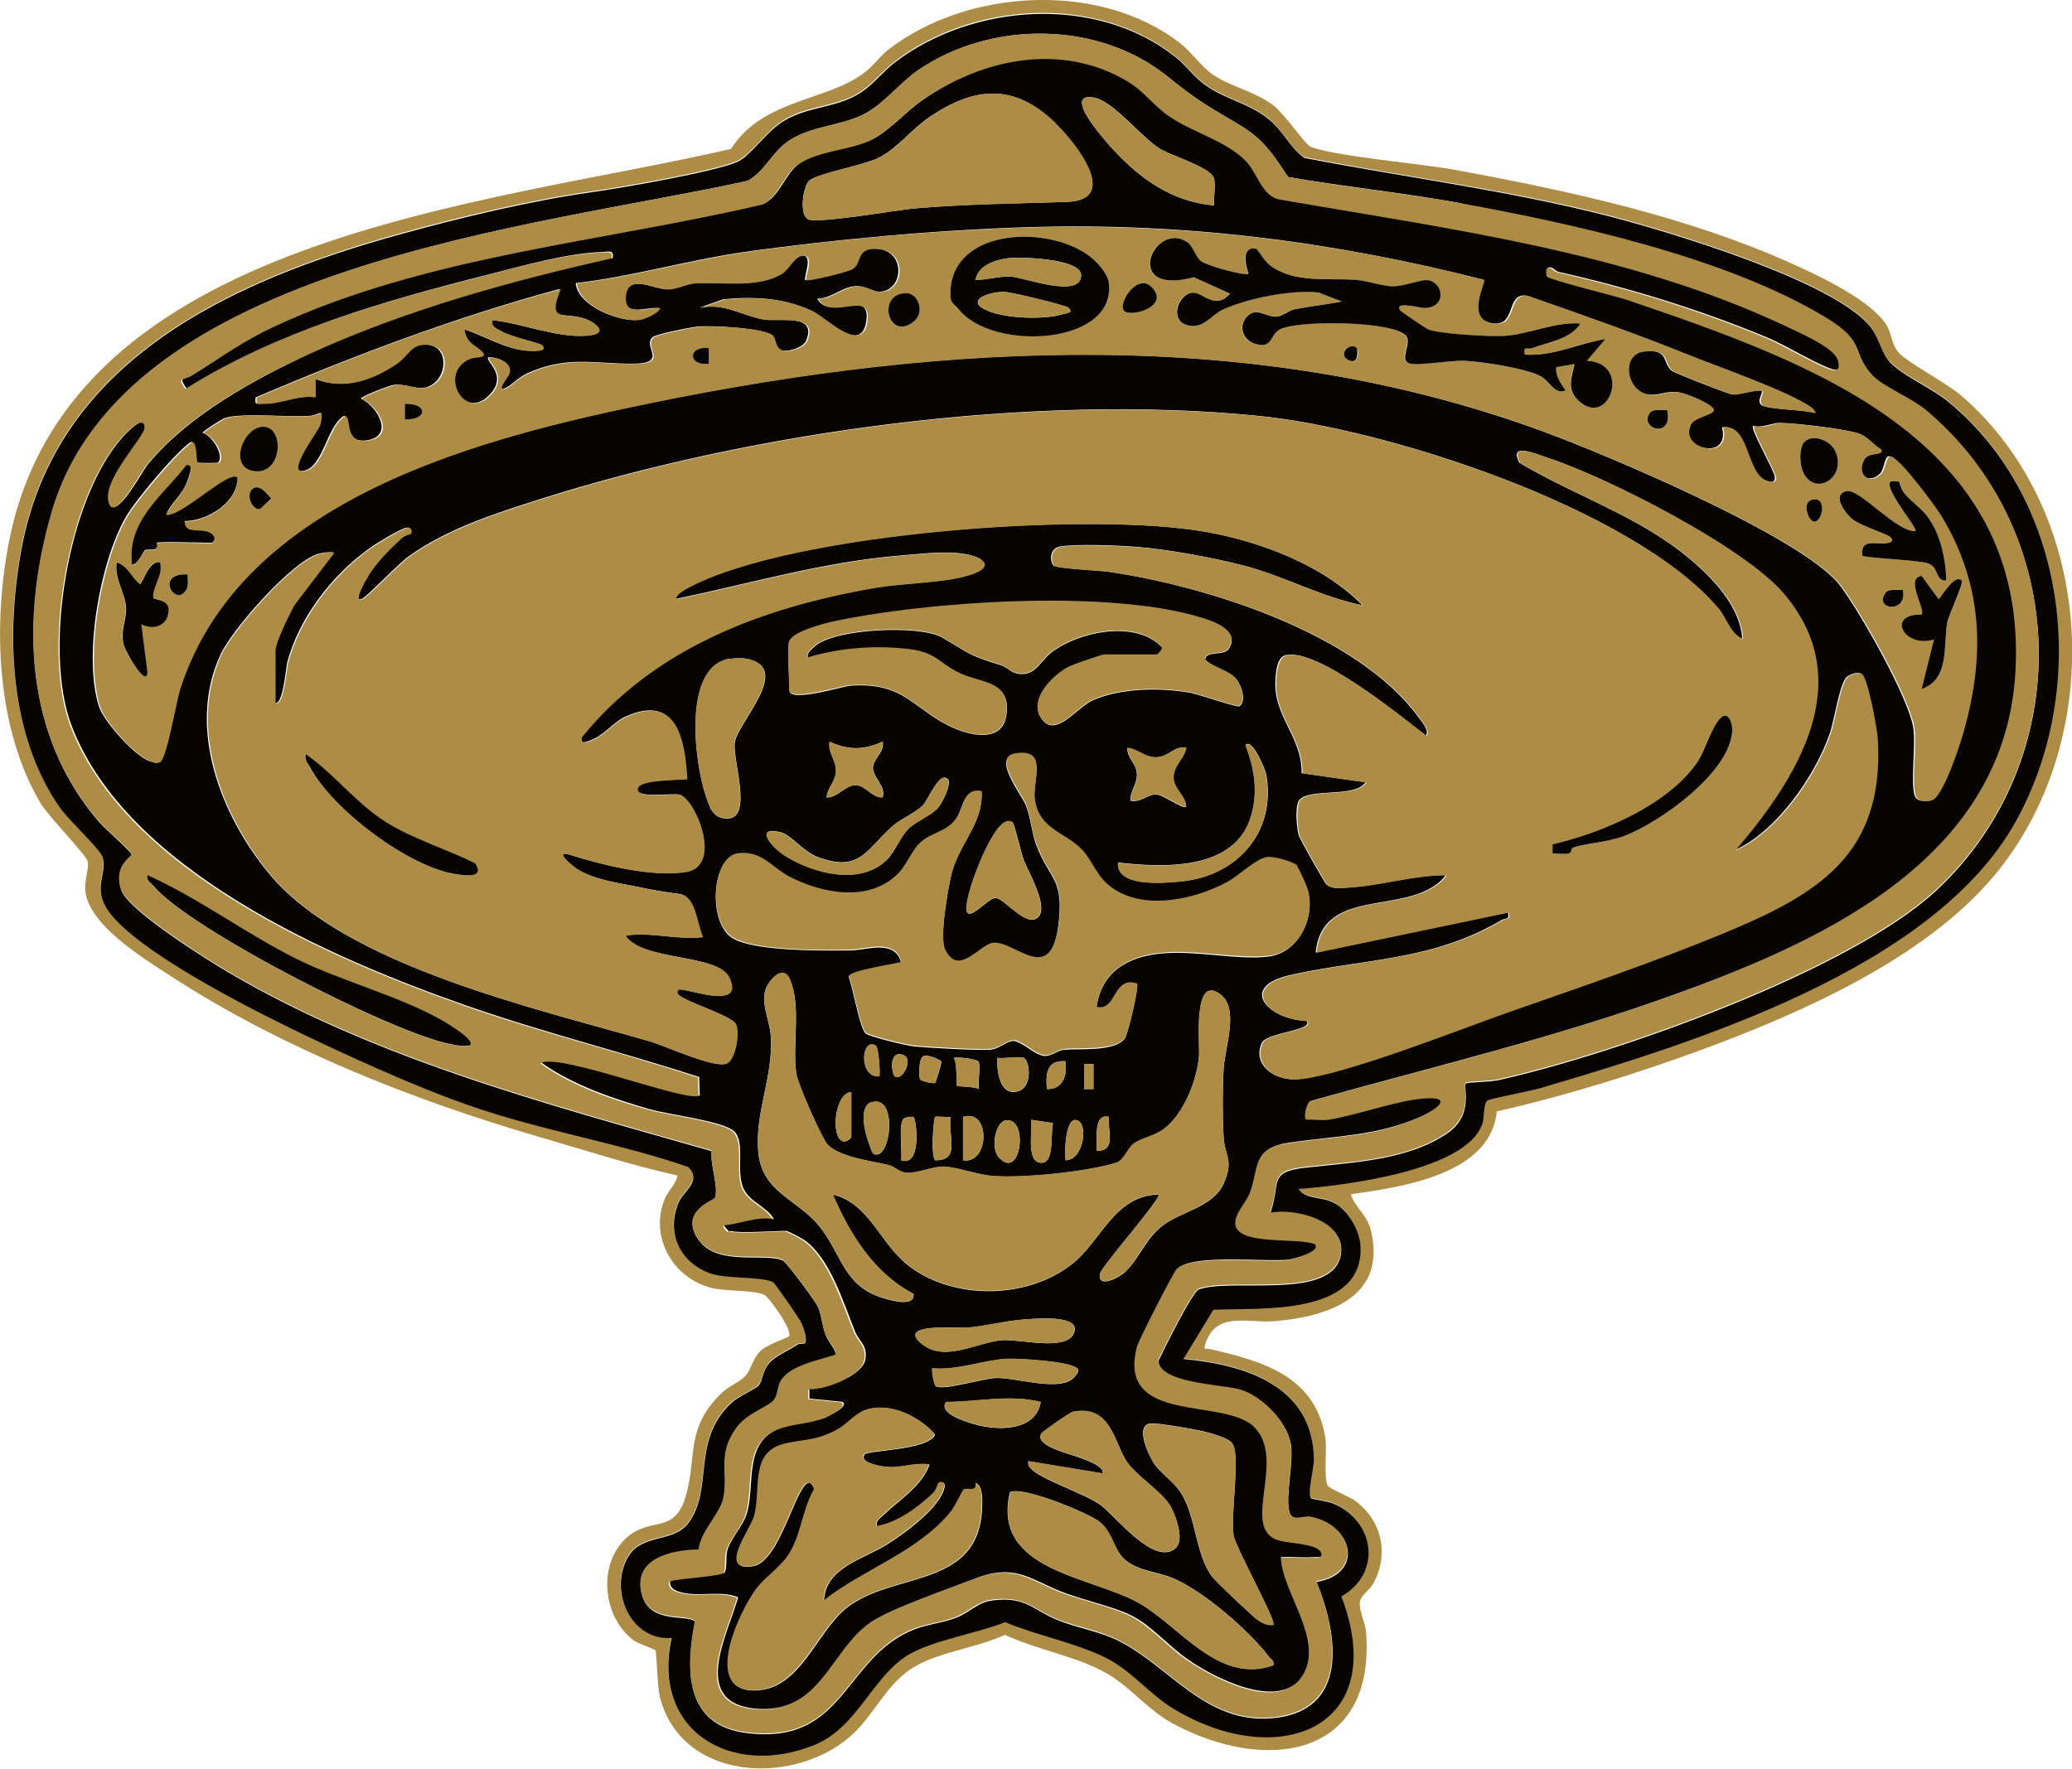<?xml version="1.0" encoding="UTF-8"?>
<svg data-bbox="0.002 -0.001 70.684 60.342" viewBox="0 0 70.68 60.35" xmlns="http://www.w3.org/2000/svg" data-type="color">
    <g>
        <path d="M51.06 37.9c-.19 2.18-3.24 2.6-4.98 2.85.14.44.54.7.67 1.18.6 2.32-1.42 2.99-3.26 3.15-.93.08-2.02-.37-2.38.8-.07.21.06.13.16.15 1.76.41 3.61.9 3.94 3.04.06.4-.06 1.39.08 1.62.08.12.74.37.95.53.91.68 1.15 1.83.6 2.82-.12.23-.42.38-.45.62-.04.3.19.72.21 1.05.32 4.31-3.47 4.79-6.59 3.1-.8-.43-1.36-1.14-2.09-1.61-1.06-.68-2.49-.87-3.64-1.42-.99.47-2.37.59-3.24 1.19s-1.27 1.62-2.05 2.29c-1.97 1.7-5.76 1.5-6.48-1.36-.09-.37-.11-1.52-.15-1.59-.03-.04-.62-.24-.76-.35-1.06-.81-1.23-2.64-.18-3.53.81-.68 1.6-.07 1.98-1.4s-.03-2.32 1.24-3.52c.23-.22.63-.37.8-.58.19-.22.24-.59.52-.85.23-.21.92-.44.95-.48.15-.2-.68-1.34-.84-1.42-.34-.16-1.32-.12-1.78-.23-1.34-.33-2.15-1.75-1.61-3.05.12-.29.38-.48.43-.79-1.61-.36-3.18-.87-4.76-1.33-4.31-1.26-8.8-3.04-12.58-5.51-.92-.6-2.72-1.7-2.86-2.86-.04-.37.14-.82.08-1.02-.06-.24-1.34-1.53-1.61-1.99-1.5-2.54-1.63-6.02-1.08-8.88C2.31 8.02 16.58 7.02 24.94 5.08c1.08-1.72 3.3-1.62 4.57-2.62.29-.22.51-.55.81-.78 2.69-2.07 7.2-2.33 9.93-.21.4.31.72.8 1.14 1.09.6.4 1.42.56 2.04 1.03.39.3 1.08 1.31 1.25 1.4.63.32 3.92.61 4.92.8 3.91.72 7.95 1.59 11.58 3.23.91.41 2.69 1.25 3.19 2.1.16.28.16.63.38.89.3.36 1.61 1.03 2.13 1.47 4.7 4.03 5.04 11.86 1.06 16.5-2.36 2.75-6.49 4.58-9.84 5.82-2.29.84-4.65 1.58-7.03 2.12Zm-6.78 2.64c1.48-.1 5.76-.6 6.28-2.24.07-.22.03-.68.17-.78.08-.06 1.51-.33 1.8-.42 5.23-1.54 13.41-4.07 16.21-9.08 2.55-4.57 1.83-10.95-2.3-14.35-.56-.46-1.51-.86-1.96-1.32-.34-.34-.36-.81-.68-1.22-1.21-1.55-6.9-3.26-8.92-3.78-3.42-.88-6.93-1.31-10.39-1.99-.53-.36-.72-.94-1.28-1.37-.65-.49-1.42-.63-2.08-1.1-.4-.28-.67-.68-1.04-.97-2.67-2.13-6.9-1.86-9.56.17-.45.34-.78.82-1.31 1.12-.78.44-1.63.39-2.43.85-.61.35-1.19 1.23-1.64 1.43-.79.35-3.99.9-4.99 1.04-1.99.28-4.42.85-6.5 1.43C7.93 9.55 1.91 12.24.72 18.73c-.53 2.88-.41 6.32 1.3 8.79.29.42 1.39 1.42 1.47 1.71.19.65-.49 1.13.42 2.11 1.3 1.41 4.99 3.26 6.79 4.11s4.08 1.87 5.99 2.48c2.2.69 4.58 1.11 6.78 1.87.47.5-.17.82-.34 1.23-.43 1.07.09 2.07 1.15 2.42.55.18 1.79.1 2.09.29.07.05.92 1.27.97 1.41.06.16.21.55.1.67-.02.02-.17 0-.26.05-.28.18-.68.36-.88.55-.31.3-.27.65-.43.84-.09.12-.68.37-.91.57-1.42 1.31-.6 2.93-1.49 4.12-.51.68-1.56.35-2.04 1.13-.69 1.14.05 2.88 1.47 2.79-.71 3.19 2.06 4.78 4.87 3.65 1.49-.6 1.99-2.39 3.25-3.1.81-.46 2.34-.72 3.26-1.09 1.06.45 2.42.71 3.44 1.22.87.44 1.47 1.23 2.29 1.73 3.55 2.15 7.45.71 5.74-3.83 1.41-.81 1.13-2.59-.31-3.18-.16-.06-.7-.14-.73-.17-.13-.15.11-1.03.1-1.31-.03-2.54-2.34-3.24-4.45-3.44l1.02-1.68c1.59-.07 5.15.23 5.02-2.19-.03-.52-.42-1.2-.89-1.45s-.97-.09-1.24-.51Z" fill="#ad8c45" data-color="1"/>
        <path d="M44.28 40.54c.27.42.77.26 1.24.51s.86.93.89 1.45c.13 2.42-3.42 2.12-5.02 2.19l-1.02 1.68c2.11.2 4.42.9 4.45 3.44 0 .28-.23 1.16-.1 1.31.02.03.57.11.73.17 1.44.58 1.72 2.37.31 3.18 1.71 4.54-2.19 5.98-5.74 3.83-.82-.5-1.42-1.29-2.29-1.73-1.02-.51-2.38-.77-3.44-1.22-.92.37-2.45.62-3.26 1.09-1.26.72-1.76 2.5-3.25 3.1-2.8 1.14-5.58-.46-4.87-3.65-1.42.1-2.16-1.65-1.47-2.79.48-.78 1.53-.45 2.04-1.13.89-1.19.07-2.81 1.49-4.12.22-.2.81-.46.91-.57.16-.2.11-.54.43-.84.2-.19.6-.37.88-.55.08-.06.23-.03.26-.05.11-.12-.04-.51-.1-.67-.05-.14-.9-1.36-.97-1.41-.29-.2-1.54-.12-2.09-.29-1.07-.35-1.58-1.36-1.15-2.42.17-.42.81-.73.34-1.23-2.2-.76-4.57-1.17-6.78-1.87-1.91-.6-4.17-1.62-5.99-2.48s-5.49-2.7-6.79-4.11c-.91-.98-.23-1.47-.42-2.11-.09-.29-1.18-1.28-1.47-1.71C.31 25.07.2 21.62.73 18.75c1.19-6.49 7.21-9.18 12.94-10.76 2.09-.58 4.51-1.15 6.5-1.43 1-.14 4.2-.69 4.99-1.04.45-.2 1.02-1.09 1.64-1.43.8-.45 1.65-.41 2.43-.85.53-.3.86-.78 1.31-1.12C33.2.1 37.43-.18 40.1 1.95c.37.29.63.69 1.04.97.65.46 1.43.6 2.08 1.1.56.43.75 1 1.28 1.37 3.46.67 6.97 1.11 10.39 1.99 2.02.52 7.7 2.22 8.92 3.78.32.41.35.88.68 1.22.45.46 1.4.86 1.96 1.32 4.13 3.39 4.85 9.78 2.3 14.35-2.8 5.01-10.98 7.54-16.21 9.08-.3.09-1.72.36-1.8.42-.14.1-.1.56-.17.78-.52 1.63-4.8 2.13-6.28 2.24Zm5.58-33.6c-1.96-.36-3.96-.56-5.92-.9-.5-.75-.83-1.28-1.63-1.76-1.15-.69-1.39-.79-2.47-1.66-2.36-1.91-6-1.93-8.5-.24-.63.43-1.16 1.13-1.8 1.48-.8.44-1.78.41-2.58.91-.61.38-.84 1.05-1.45 1.4C18.34 7.75 4.26 9.01 1.78 17.46c-1.07 3.66-.96 7.63 1.61 10.6.16.18 1.11 1.03 1.11 1.11 0 .09-.64.4-.36 1.21.22.64 2.53 2.11 3.19 2.52 5.1 3.14 11.23 4.75 16.95 6.38-.06.49.23 1.15.12 1.61-.02.09-1.31.48-.52 1.48.67.84 2.26.36 2.84.65.1.05 1.11 1.39 1.18 1.57.13.29.14.62.25.92s.32.46.37.74c-.56.2-1.58.36-1.89.91-.11.2-.09.46-.22.63-.17.23-.91.45-1.28.95-.67.91-.26 1.51-.45 2.41-.11.53-.78 1.13-.84 1.75-.96.02-2.32.34-1.92 1.58.3.95 1.59.59 1.79.86-.33 1.7-.34 3.55 1.8 3.8 3.36.4 3.28-2.65 5.73-3.56.46-.17.95-.21 1.4-.39s.72-.52 1.21-.58c1.18-.15 1.37.34 2.28.69.66.26 1.4.37 2.05.7 1.73.88 2.95 2.82 5.2 2.63 2.65-.22 2.28-2.82 1.53-4.65 1.63-.28 1.26-1.92-.19-2.2-.27-.05-.58.17-.71-.12-.2-.45.12-1.67.03-2.35-.11-.77-.99-1.66-1.73-1.87-.63-.18-2.8-.21-2.79-1.01.18-.38 1.15-2.34 1.37-2.43 1.11-.41 4.59.4 4.85-1.19.19-1.13-1.55-1.57-2.41-1.4.38-1.09-.1-1.42 1.23-1.57 1.57-.18 3.48-.24 4.84-1.19.88-.62.51-1.58.6-1.68.04-.04.81-.05 1.1-.11 4-.89 12.03-3.73 14.98-6.5 4.76-4.47 4.6-12.16-.37-16.34-.51-.43-1.51-.82-1.85-1.21-.73-.83-.17-1.12-1.62-1.98-3.42-2.04-8.59-3.17-12.37-3.86Z" fill="#070301" data-color="2"/>
        <path d="M49.86 6.94c3.79.69 8.96 1.82 12.37 3.86 1.45.86.88 1.15 1.62 1.98.34.39 1.35.79 1.85 1.21 4.98 4.18 5.14 11.87.37 16.34-2.95 2.77-10.98 5.61-14.98 6.5-.29.06-1.06.07-1.1.11-.09.09.28 1.05-.6 1.68-1.36.96-3.26 1.01-4.84 1.19-1.33.15-.85.48-1.23 1.57.87-.17 2.6.27 2.41 1.4-.26 1.59-3.73.78-4.85 1.19-.22.1-1.19 2.05-1.37 2.43 0 .8 2.16.83 2.79 1.01.74.21 1.62 1.11 1.73 1.87.1.68-.22 1.9-.03 2.35.13.29.44.07.71.12 1.44.28 1.82 1.92.19 2.2.74 1.83 1.11 4.43-1.53 4.65-2.25.19-3.46-1.75-5.2-2.63-.65-.33-1.39-.45-2.05-.7-.9-.35-1.1-.83-2.28-.69-.49.06-.78.4-1.21.58s-.95.23-1.4.39c-2.45.91-2.36 3.96-5.73 3.56-2.14-.25-2.13-2.1-1.8-3.8-.2-.27-1.49.09-1.79-.86-.39-1.25.96-1.57 1.92-1.58.06-.62.73-1.22.84-1.75.18-.9-.22-1.49.45-2.41.36-.5 1.1-.71 1.28-.95.13-.17.11-.43.22-.63.31-.55 1.33-.72 1.89-.91-.04-.28-.26-.46-.37-.74-.11-.3-.12-.63-.25-.92-.08-.18-1.09-1.52-1.18-1.57-.59-.29-2.18.2-2.84-.65-.79-1 .5-1.39.52-1.48.12-.47-.18-1.12-.12-1.61-5.72-1.63-11.85-3.24-16.95-6.38-.66-.41-2.97-1.89-3.19-2.52-.28-.81.36-1.12.36-1.21 0-.08-.95-.93-1.11-1.11C.81 25.06.7 21.09 1.77 17.43 4.26 9.01 18.33 7.75 25.51 6.17c.62-.35.84-1.02 1.45-1.4.8-.5 1.78-.47 2.58-.91.64-.35 1.16-1.05 1.8-1.48 2.49-1.69 6.14-1.67 8.5.24 1.07.87 1.32.97 2.47 1.66.79.48 1.13 1 1.63 1.76 1.97.35 3.96.55 5.92.9M24.87 42.02c.35.09 1.45 0 1.9 0 .08 0 .53.24.64.32.88.63 1.32 2.17 1.73 3.14.14.33.42.44.34.93-.09.54-1.39 1.05-1.91 1.01v.32l1.11.11c.31.13-.5.52-.6.56-.95.35-2.04.08-2.38 1.32-.17.61-.08 1.33-.27 1.95-.14.45-.54.83-.66 1.24-.07.24 0 .61-.09.75-.1.15-1.57.2-1.86.31-.04.28.29.36.5.4.6.11 1.24-.09 1.82.14-.34 1.24-1.64 3.59.58 3.8s2.56-2.01 3.93-2.94c.67-.46 2.69-1.16 3.58-1.5 1.41-.55 1.92.08 3.1.51.68.24 1.61.45 2.22.75.67.33 1.27 1.04 1.9 1.48.88.61 3.14 1.83 3.93.59s-.69-2.84-.73-4.06c.37-.02.75.03 1.11 0 .09 0 .36.06.26-.16-.16-.33-1.18-.28-1.56-.45-1.12-.51.38-2.75-.72-3.83-1.03-1.02-4.68-.06-4-2.73.06-.23 1.25-2.56 1.36-2.66.55-.53 2.99-.23 3.81-.32.16-.02 1.13-.27.9-.53-.59-.22-2.4.03-2.68-.56-.17-.36.33-.84.46-1.18.34-.89.07-1.53 1.34-1.72 1.53-.23 2.96-.21 4.43-.86.6-.26 1.26-.75.1-.64-.95.09-2.2.57-3.19.72-.24.04-.49 0-.73 0-.14-.02-.03-.57.12-.64 4.2-1.18 8.47-2.2 12.57-3.69 5.14-1.87 11.12-4.69 11.48-10.95.46-7.97-7.03-10.58-13.23-12.69-.38-.13-2.65-.69-2.75-.8-.02-.03-.08-.38.15-.31.08.02.15.13.26.15 2.28.51 4.79 1.27 7.09 2.23.66.27 1.72.94 2.28 1.1.23.07.19-.21.13-.35-.16-.43-1.37-.94-1.81-1.15-5.36-2.52-11.48-3.31-17.27-4.31-.59-.16-.7-.9-1.12-1.32-.69-.7-1.88-.98-2.67-1.56-.51-.37-.78-.81-1.38-1.16-2.25-1.32-4.95-.76-6.98.67-.57.4-1.16 1.09-1.8 1.38-.71.32-1.72.34-2.39.78-.46.3-.65 1.12-1.25 1.39-5.52 1.28-11.49 1.74-16.67 4.17-1.08.5-1.81 1.06-2.79 1.66-.29.18-.48.02-.19.44 3.12-1.96 6.74-2.98 10.29-3.88 1.15-.29 2.72-.74 3.88-.77.23 0 .44-.09.37.21-3.5.78-7.07 1.78-10.33 3.26-1.94.88-4.17 2.11-5.53 3.78-.2.24-.96 1.7-1.27 1.43-.49-.73 1.18-2.35 1.16-2.7-.03-.45-.62.2-.73.32C2.27 17 1.43 22.25 2.41 24.8c1.89 4.91 8.81 7.9 13.43 9.52 2.62.92 5.33 1.58 7.97 2.45l.02.62c-.3.3-4.64-1.41-5.4-1.11 1.06.77 2.45 1.24 3.7 1.59.63.18 2.47.4 2.86.74.42.37.06 1.39.34 1.98.22.45.79.6 1.03 1.03-.61-.1-1.11.16-1.69.21-.03.02.12.2.16.21Zm-8.84-6.34c.21-.18-.74-.74-.84-.79-1.47-.87-3.46-1.36-5.05-2.15-1.74-.86-3.33-2.07-5.11-2.87-.05.2.11.25.21.37 1.21 1.46 8.23 5.06 10.15 5.4.21.04.42.07.64.05Z" fill="#ad8c45" data-color="1"/>
        <path d="M24.87 42.02s-.19-.19-.16-.21c.59-.06 1.08-.31 1.69-.21-.24-.43-.82-.58-1.03-1.03-.29-.59.08-1.61-.34-1.98-.39-.34-2.23-.56-2.86-.74-1.25-.36-2.64-.83-3.7-1.59.75-.3 5.09 1.42 5.4 1.11l-.02-.62c-2.64-.86-5.35-1.53-7.97-2.45-4.63-1.62-11.54-4.62-13.43-9.52-.99-2.56-.14-7.8 1.75-9.88.11-.12.71-.77.73-.32.02.34-1.65 1.97-1.16 2.7.31.27 1.07-1.18 1.27-1.43 1.36-1.66 3.6-2.89 5.53-3.78 3.26-1.49 6.84-2.48 10.33-3.26.06-.3-.15-.22-.37-.21-1.16.03-2.73.48-3.88.77-3.56.9-7.17 1.93-10.29 3.88-.28-.41-.1-.26.19-.44.97-.6 1.71-1.16 2.79-1.66 5.18-2.42 11.15-2.88 16.67-4.17.6-.27.79-1.09 1.25-1.39.67-.44 1.68-.46 2.39-.78.63-.28 1.22-.98 1.8-1.38 2.04-1.43 4.74-1.99 6.98-.67.59.35.87.79 1.38 1.16.79.58 1.98.86 2.67 1.56.42.42.53 1.15 1.12 1.32 5.79 1.01 11.91 1.79 17.27 4.31.44.21 1.66.73 1.81 1.15.05.14.1.41-.13.35-.56-.16-1.62-.83-2.28-1.1-2.3-.96-4.81-1.72-7.09-2.23-.11-.02-.18-.13-.26-.15-.24-.07-.18.28-.15.31.09.11 2.36.67 2.75.8 6.19 2.11 13.68 4.72 13.23 12.69-.36 6.26-6.33 9.08-11.48 10.95-4.11 1.5-8.37 2.51-12.57 3.69-.15.08-.26.62-.12.64.24-.02.49.03.73 0 .99-.16 2.24-.63 3.19-.72 1.16-.11.5.38-.1.64-1.47.64-2.9.63-4.43.86-1.28.19-1.01.84-1.34 1.72-.13.34-.63.82-.46 1.18.28.59 2.09.34 2.68.56.23.26-.73.51-.9.53-.82.09-3.26-.21-3.81.32-.11.1-1.3 2.43-1.36 2.66-.68 2.67 2.97 1.71 4 2.73 1.09 1.09-.4 3.32.72 3.83.38.17 1.4.12 1.56.45.1.21-.17.15-.26.16-.37.03-.75-.02-1.11 0 .04 1.22 1.51 2.84.73 4.06s-3.06.03-3.93-.59c-.63-.44-1.23-1.15-1.9-1.48-.61-.3-1.54-.5-2.22-.75-1.17-.42-1.69-1.06-3.1-.51-.88.34-2.91 1.04-3.58 1.5-1.37.94-1.7 3.15-3.93 2.94s-.92-2.56-.58-3.8c-.58-.23-1.22-.03-1.82-.14-.21-.04-.54-.12-.5-.4.29-.11 1.76-.16 1.86-.31.09-.14.03-.52.09-.75.12-.42.52-.8.66-1.24.19-.62.1-1.34.27-1.95.34-1.24 1.43-.97 2.38-1.32.1-.04.91-.43.6-.56l-1.11-.11v-.32c.52.04 1.82-.47 1.91-1.01.08-.49-.2-.6-.34-.93-.4-.97-.85-2.51-1.73-3.14-.1-.07-.56-.32-.64-.32-.45 0-1.56.09-1.9 0ZM35.99 4.19c-1.4-1.35-2.75-1.24-4.29-.19-.59.4-1.08 1.05-1.7 1.37-.53.28-2.17.55-2.41.81-.19.21-.34 1.11-.03 1.3.28.17 3.06-.32 3.65-.37 1.71-.15 3.48-.17 5.17-.22 1.89-.06.27-2.06-.4-2.7Zm5.43 2.82c-.03-.28.05-.63 0-.9-.07-.39-1.45-.79-1.83-1.02-.65-.39-1.6-1.64-2.27-1.76-1.14-.2.42 1.52.66 1.78.93 1.01 2.03 1.78 3.44 1.9m9.21 2.54c-5.1-1.3-10.21-1.96-15.5-1.8-3.1.09-6.74.42-9.82.86-1.9.28-3.76.83-5.67 1.05.06.79 1.52 1.34 2.14 1.25.17-.03.63-.22.71-.4-.46-.05-1.28.35-1.17-.47.1-.7 1.02-.16 1.43-.17.31 0 .63-.19.95-.21.94-.05 2.11.18 2.95-.33.25-.15.46-.66.76-.61s.03.65.05.83c.06.06 1.43-.28 1.58-.37.35-.2.09-.77.9-.69 1 .09.87 1.5.02 1.46-.25-.01-.45-.23-.85-.18-.37.04-.81.43-1.23.42.43.8 1.84-.41 1.67.77s-1.43-.14-1.84-.34c-.96-.46-1.98-.51-3.03-.41l-.82.29c.8-.19 1.51.29 2.19.4.54.08 1.86-.22 1.44.74-.1.22-.66.41-.88.29-.19-.1-.17-.38-.27-.48-.24-.26-2.1-.35-2.52-.31-.23.02-1.44.26-1.55.36-.39.32.58.9-.69.91-1.33 0-2.23-.28-3.58.32-.31.14-.6.45-.76.51-.39.17.06-.4.08-.45.19-.4-.32-.61-.66-.6-.14.13.73.61 0 1.32-.88.86-1.77-.84-.64-1.28.17-.07.65 0 .36-.27-.24-.22-.5-.27-.57-.73.75.23 1.46.72 2.27.74.1 0 .61.01.37-.21-.05-.05-1.05-.27-1.38-.47-.15-.1-.36-.13-.31-.37 1.03.1 2.2.61 3.23.53.75-.06.36-.44-.06-.58-.71-.24-1.34.17-.84-1.01-3.55.96-6.99 2.26-10.37 3.7-.04.28.05.21.27.21.58.01 1.15-.3 1.74-.22v-.63c.96.39 1.91.06 2.74-.49.5-.33.49-.73 1.11-.67.74.06.7 1.13.06 1.42-.37.17-.78-.1-1.21-.05-.14.02-1.12.4-1.12.47.63.31 1.14 1.33.15 1.43-.78.07-.49-.85-.73-.84-.57.34-.7 1.69-1.32 1.86-.8.22.4-1.33.47-1.54.05-.14.06-.28.05-.43-.12.05-.22.1-.37.11-.69.05-2.32-.11-2.88.07-.12.04-.77.46-.77.51.33.09.75.78.53 1.01-.03.03-.71.02-.74 0-.05-.05 0-.83-.22-.68-.51.36-1.88 1.99-2.2 2.56-.88 1.55-1.45 4.77-.9 6.46.17.51 1.25 1.72 1.75 1.86.11.03.18.08.29.02.23-.11.55-2.05.69-2.49 2.09-6.56 10.39-8.6 16.14-9.78 10.1-2.06 20.6-2.61 30.41 1 2.15.79 8.85 3.61 10.1 5.24.67.88 2.37 3.87 2.51 4.89.08.62-.1 1.84.04 2.28.07.22.36.21.55.16.39-.12.98-1.94 1.1-2.39.72-2.59.64-4.98-.77-7.31-.23-.39-1.35-1.87-1.69-2.02-.23-.1-.2.41-.37.58-.4.39-.83.02-.58-.47.15-.3.71-.11.58-.37-.21-.12-.46-.41-.66-.5-.4-.18-2.28-.39-2.76-.39-.26 0-.6.18-.91.1-.11.1.71 1.49.74 1.74.04.27-.25.16-.4.08-.61-.34-.53-1.91-1.4-1.77.3 1.17-1.47.73-1.11-.05.04-.3.89-.38.79-.58s-.9-.52-1.14-.56c-.42-.06-.62.08-.93.08-.91 0-1.13-1.38-.31-1.48.94-.1.63.39 1 .67.09.07 1.95.8 2.06.8.22 0 .89-.21 1-.11.05.04-.25.42.07.51.4.12 1.27.11 1.73.23 0-.08-.1-.17-.16-.21-.83-.56-3.11-1.35-4.15-1.77-1.81-.73-3.66-1.38-5.5-2.02-.78-.13-.3 1.2-1.32.91-.77-.22-.12-1.39-.18-1.46ZM9.37 23.94v-1.75c0-.27.49-1.28.66-1.57l1.35-1.77c-.18-.02-.35 0-.53.05-.91.27-2.93 2.57-3.33 3.44-1.15 2.49 0 5.46 1.65 7.46 2.59 3.15 9.16 4.62 12.99 5.73.56.16 2.15.91 2.59.76.31-.11.48-1.05.33-1.36-.11-.23-1.37-.66-1.7-.84-.07-.04-.41-.19-.26-.32s2.3.78 1.74-.42c-.38-.82-2.94-.54-3.54-1.43.87-.14 1.75.16 2.64.05-.22-.48-.24-1.4-.8-1.47-.47-.06-.89-.13-1.36-.23-.71-.15-1.41-.22-2.06-.58-.22-.12-.91-.71-.32-.53 1.12.35 2.78.77 3.95.59 1.3-.2.3-2.54-.21-2.64-.28-.05-1.36.13-1.43-.16-.08-.37 1.41-.33 1.69-.37-.09-1.34-.34-2.92-2.08-2.13-.44.2-.73.65-1.2.81-.14.05-.36.16-.32-.11 2.49-3.07 6.23-4.45 10.03-5.1.95-.16 2.15-.16 3.01-.38 1.15-.3.76-.71-.2-.8-.55-.06-1.42.04-2 .09-2.6.22-5.08.95-7.62 1.48-.02-.18.37-.37.51-.44 3.58-1.84 13.59-2.56 17.55-1.86 1.88.33 4.03 1.14 5.37 2.51-1.37-.27-2.64-.98-4-1.34-1.02-.27-2.64-.57-3.69-.65-.59-.05-2.1-.11-2.63-.01-.32.06-.36.44-.22.64.08.11 1.57.17 1.9.22 3.37.5 8.49 2.11 10.57 4.98.09.13.37.44.24.61-.91-.7-3.66-2.96-4.76-2.75-.31.06-.35.52-.37.8-.1 1.3.91 1.96.89 3.23l2.18.31c-.35.58-2.14.13-2.31.71-.08.26-.04.82.03 1.09.03.13.88 1.63.95 1.69.19.17.5.12.74.1 1.08-.06 2.24-.43 3.33-.42-1.12 1.47-4.2.28-4.44 2.64l6.56-1.37c.06.28-.07.18-.21.26-2.39 1.41-4.68 1.31-7.22 1.88-1.8.41-.74 1.52.55 1.56.31.33-1.35.39-1.52.76-.34.77.49 1.31 1.24 1.23 1.59-.16 5.49-1.72 7.21-2.31 2.38-.83 4.95-1.71 7.27-2.67 3.21-1.33 5.48-2.67 5.27-6.59-.02-.34-.35-2.12-.54-2.26-.11-.08-.35.01-.47.09-.26.17-.44 1.47-.6 1.94-.5 1.45-1.82 3.36-3.25 3.99 2.13-2.47 4.22-5.78 1.64-8.78-1.35-1.57-5.98-3.94-7.99-4.6-.43-.14-1.37-.56-.99.16 1.91 1.14 4.07 1.82 5.8 3.27.81.68 1.74 1.65 1.8 2.74-.46-.21-.54-.7-.84-1.06-2.89-3.4-11.3-6.12-15.66-6.55-7.69-.77-17.1.5-24.47 2.83-1.54.49-3.18 1.01-4.5 1.95-.39.28-1.44 1.39-1.61 1.46-.38.16.13-.69.18-.77.3-.49.73-.91 1.14-1.3.11-.11.31-.14.32-.15.06-.06.05-.25-.15-.2-.24.07-.99.52-1.22.69-1.29.91-2.44 2.4-2.83 3.94-.03.13-.16 1.63-.45 1.29Zm17.56-2.07c-.08.27 0 1.31 0 1.69 0 .42 1.77-.13 2.06-.16 1.93-.15 2.19.88 3.61 1.47.63.26 1.6.43 1.73-.47.17-1.16-.84-1.07-1.55-1.4-.79-.37-.82-.75-1.9-.85s-2.25-.02-3.32.3c-.04-.19.1-.26.21-.37.61-.63 3.59-.77 4.36-.33.96.55.84.59 2.02.95.23.07.33.28.67.3.53.02.69-.47 1.06-.75.94-.7 2.86-1.11 3.76-.16.04.09-.13.26-.16.26h-1.8c-.09 0-1.03.33-1.18.4-.59.29-1.51 1.24-.89 1.87.48.48 1.15-.51 1.7-.74.97-.41 2.29-.42 3.3-.24.27.05 1.6.51 1.67.46.25-.18.07-.72-.11-.93-.24-.29-.79-.38-1.06-.66.02-.32.63-.12.8-.36.44-.66-.62-.97-1.03-1.09-3.16-.93-9.23-.53-12.48.17-.31.07-1.37.34-1.46.66Zm-2.04.61c-1.62.28-1.19 3.56-.81 4.68.12.37.23.76.7.77.95.03.18-2.05.29-2.62.12-.64 1.68-2.23.73-2.72-.27-.14-.6-.16-.9-.1Zm5.21 2.83c-.64.29-1.16.29-1.8 0-.06.38.23.62.22 1s-.3.56-.32.9c.36.02.66-.44 1-.42s.55.44.91.42c.12-.4-.33-.67-.33-1s.4-.53.33-.9Zm8.04 4.13c-.04.84 1.57.69 2.17.63 1.9-.19 3.22-1.68 2.89-3.62-.03-.18-.48-1.28-.71-1.03.31.8.44 1.61.18 2.45-.56 1.84-2.97 1.74-4.52 1.56Zm2.33-3.92c-.42-.08-.6.31-1.01.32-.43.02-.62-.27-1-.32-.02.37.31.51.32.9.01.36-.23.55-.22.9.33.09.6-.23.89-.21.23.01.92.52 1.01.42-.02-.39-.43-.59-.43-1s.36-.64.43-1Zm3.78 4.05c-.15-.15-.81-.34-1.04-.3-.38.06-.97.64-1.37.86-1.15.61-2.93.99-4.02.11-.43-.35-.58-.85-.91-1.21-.58-.62-1.49-.69-1.62-1.76-.08-.63.48-1.74-.69-1.53-.75.13.24 1.36.39 1.73.17.43.2.92.35 1.34.46 1.23.97 1.13.76 2.78-.27 2.11-1.5.51-2.24.61-.46.06-1.17 1.16-1.62.24-.21-.42.09-2.06.21-2.59.24-1.03 1.09-1.74 1.03-2.83-.65-.12-.6.56-.89.96-.34.45-.85.45-1.21.8-.28.27-.45.75-.75 1.05-.98.99-2.59.69-3.71.11-.62-.32-.94-.89-1.74-.8-.9.1-1.05 2.31-.21 2.86.73.47 3.1.44 4.03.43.56 0 1.53-.4 1.74.42-.28.08-1.74.3-1.79.48.13.31.39 1.84.6 1.95.22.12 1.37.4 1.66.43.61.05 1.97.13 2.54.11.33-.01.61-.32.83-.3.31.03.74.51 1.07.51.25 0 .42-.19.64-.21.51-.05 1.7.08 2.07-.37.12-.15.49-1.78.42-1.86-.83-.29-.68.96-1.38.79.18-1.25 1.1-1.75 2.27-1.85s2.59.24 3.6.11 1.58-1.28 1.35-2.2c-.03-.14-.3-.76-.38-.84Zm-11.93-2.99c-.27-.28-.66.72-.84.9-.26.26-.72.44-1.01.69-.93.8-1.1 1.61-2.56 1.08-.52-.19-.9-.75-1.27-.85-.9-.23-.37.47.15.8.96.6 2.56 1.03 3.47.13.28-.28.45-.78.74-1.06.25-.25.77-.44 1.01-.72.14-.17.47-.82.32-.98Zm2.22 1.48c-.52-.36-1.3 1.79-1.4 2.14-.58 1.91.49.43.82.44.3 0 1.12 1.12 1.49.61.28-.4-.37-1.5-.53-1.91-.07-.19-.32-1.23-.37-1.27Zm3.88 15.3c.45-.44.67-1.11 1.25-1.55.64-.48 1.71-.62 2.07-1.42s.03-.95 0-1.59c-.04-.71-.04-1.62 0-2.33s.54-2.04-.1-2.53c-.97-.74-.7 1.68-.74 2.11-.07.83-.53 1.99-1.22 2.49-.33.24-.74.29-1 .48-.22.17-.32.58-.61.66-1 .31-3.17.53-4.21.45-.54-.04-1.24-.32-1.69-.32-.37 0-.9.24-1.26.21-.23-.02-.4-.22-.59-.26-.6-.15-1.62-.26-2.07-.68-.21-.2-1.03-2.09-1.08-2.41-.16-.98.18-2.33-.23-3.26-.2-.45-.59-.07-.76.21-.29.5.07 1.17.11 1.7.11 1.4-.56 2.65-.42 4.02s1.37 1.59 2.11 2.54.81 2.01 2.14 2.41c.29.09 1.1.32 1.04-.14-1.34-.69-2.17-2.03-2.75-3.39 1.27.3 1.61 1.72 2.65 2.48 1.55 1.13 3.99 1.08 5.5-.1 1.01-.79 1.45-2.35 2.96-2.38.13.1-1.97 2.48-2 2.71-.08.52.68.12.9-.1Zm-8.54-7.68c-.5-.31-.61 1.08.11 1.05.05-.06-.02-.99-.11-1.05m.65 1.05c.24.18.67-.62.26-.74-.48-.15-.38.65-.26.74m1.58-.51c-.04-.06-.5-.27-.63-.17-.13.09-.15.67-.09.78.03.06.47.16.51.12.03-.03.23-.7.21-.73m1.26 0c-.06-.09-.77-.17-.83-.12.13.18.07.92.11.95.03.03.6.02.74.11-.04-.22.07-.79-.01-.94Zm1.58-.11c-.14-.09-.72.03-.94-.01 0 .44.08 1.26.66 1.15s.45-1.02.28-1.13Zm1.39.1c-.64-.04-.67.43-.63.95.55.02.71-.48.63-.95m.96.1h-.32v.85h.32zm-8.26.95c-.58.04-.72 1.6-.26 1.69.1.02.26-.12.26-.16zm.71.34c-.51.14-.22 1.16-.07 1.52.05.12.07.31.26.27.48-.1.63-2.01-.19-1.78Zm1.41.51s-.24 0-.32.05c-.21.16-.05 1.13-.1 1.43.71.24.53-1.38.42-1.48m1.27 0c-.12.02-.49-.03-.53 0-.05.05-.16 1.3 0 1.48.89.02.42-.85.53-1.48m.42 1.48c.91.15.95-1.78 0-1.48zm4.98-1.48c-.54-.13-.4.75-.42 1.16.69 0 .36-.68.42-1.16m-3.53.12c-.34.06-.52.94-.23 1.26.77.84 1.03-1.41.23-1.26m1.62.09-.74-.11c.04.34-.17 1.38.28 1.46.54.1.36-.98.46-1.35m.43 1.27c.61 0 .8-1.27.37-1.37-.39-.1-.41 1.18-.37 1.37m-1.4 5.43c-.65.05-1.3.23-1.94.28-.31.03-2.52-.18-1.53.58.78.6 1.85-.08 2.7-.15.6-.05 2.14.38 2.44-.21.34-.69-1.33-.52-1.66-.5Zm-3.03 2.28c.26.16 1.62-.27 2.05-.28.67-.02 2.08.45 2.6.04.08-.07.23-.21.21-.32-.06-.28-2.11-.4-2.48-.37-.79.06-1.67.4-2.49.32-.04.04.05.58.12.62Zm3.58.54c-1.07-.27-2.15 0-3.23 0-.27.38.64.66.95.75.8.24 2.1.26 2.28-.74Zm-6.03 1.8c.13-.17 2.19-.14 2.43-.69-.54-.63-1.58-1.13-2.4-.82-.3.11-.62.5-.93.66-.71.38-1.08.32-1.75.47-1.26.28-.81 1.6-1.09 2.51-.14.46-1.23 1.89-.03 1.67.93-.17 1.46-2.85 1.91-2.85.03 0 .2.17.16.26-.39.69-.43 1.56-.86 2.21-.27.41-.78.74-1.08 1.14-.61.79-1.9 3.57-.02 3.48 1.5-.07 2.03-1.96 3.04-2.79 1.57-1.28 4.51-.65 4.65-3.39.01-.24.05-.79-.21-.9.06.34-.27.15-.4.23-.04.02-.3.6-.45.77-1.14 1.37-2.95 1.94-4.33 3.02.04-1.14 1.36-1.42 2.15-1.92.6-.38 1.82-1.26 1.96-1.95.04-.2-.12-.2-.19-.14-.02.01-.07.24-.21.37-.51.48-1.2.99-1.91 1.1-.04-.19.1-.26.21-.37.55-.53 1.31-.97 1.59-1.74-.49-.07-.93.12-1.41.09-.14 0-1.01-.14-.81-.41Zm10.66 3.15c.27-.27-.03-1.09-.2-1.39-.31-.53-1.18-1.04-1.51-1.55-.43-.67-.53-1.91-1.8-1.68-.13.02-1.07.69-1.1.75-.25.44 1.09.71 1.4.85.19.08.75.26.7.51l-2.54-.42c-.01.1-.01.13.05.21.32.41 1.85.87 2.42 1.29.5.37 1.87 2.15 2.58 1.44Zm1.9-3.55c-.15-.19-.77-.35-1.02-.41-.31-.07-1.5-.28-1.75-.26-.57.04-.08 1.09.11 1.37.26.38.68.6.95 1.06.49.84.46 2.02 1.02 2.79.13.17 1.4 1.38 1.57 1.49s.32.19.52.16c.13-.1-1.28-2.64-1.35-3.04-.12-.74.26-2.79-.06-3.17Zm1.4 7.59c.05-.18-.08-.21-.16-.32-.68-.89-2.23-2.23-3.26-2.66-.51-.22-1.16-.24-1.61-.61s-.43-.95-.9-1.32c-.39-.3-2.65-1.24-3.05-1-.64 2.68 2.77 2.86 4.39 3.77 1.41.8 2.73 2.79 4.58 2.13Z" fill="#070301" data-color="2"/>
        <path d="M16.03 35.68c-.22.02-.43 0-.64-.05-1.92-.34-8.95-3.94-10.15-5.4-.1-.12-.26-.17-.21-.37 1.78.8 3.37 2.01 5.11 2.87 1.58.78 3.58 1.28 5.05 2.15.1.06 1.05.62.84.79Z" fill="#070301" data-color="2"/>
        <path d="M9.37 23.94c.29.34.42-1.16.45-1.29.4-1.54 1.54-3.03 2.83-3.94.23-.16.98-.62 1.22-.69.19-.05.2.14.15.2-.01.01-.21.05-.32.15-.41.39-.85.81-1.14 1.3-.05.08-.56.93-.18.77.17-.07 1.22-1.18 1.61-1.46 1.32-.94 2.96-1.46 4.5-1.95 7.37-2.33 16.77-3.6 24.47-2.83 4.36.44 12.77 3.16 15.66 6.55.3.35.38.84.84 1.06-.06-1.1-1-2.07-1.8-2.74-1.73-1.45-3.89-2.13-5.8-3.27-.39-.73.56-.3.99-.16 2.01.66 6.64 3.02 7.99 4.6 2.57 3 .48 6.3-1.64 8.78 1.44-.63 2.75-2.54 3.25-3.99.16-.46.34-1.77.6-1.94.12-.08.36-.17.47-.09.2.14.53 1.92.54 2.26.21 3.92-2.06 5.26-5.27 6.59-2.32.96-4.89 1.84-7.27 2.67-1.71.6-5.62 2.16-7.21 2.31-.75.07-1.58-.46-1.24-1.23.16-.38 1.83-.43 1.52-.76-1.29-.03-2.35-1.15-.55-1.56 2.54-.58 4.83-.48 7.22-1.88.14-.08.27.02.21-.26l-6.56 1.37c.24-2.37 3.32-1.17 4.44-2.64-1.1-.01-2.26.36-3.33.42-.24.01-.55.06-.74-.1-.07-.06-.92-1.56-.95-1.69-.07-.27-.1-.83-.03-1.09.17-.58 1.96-.13 2.31-.71l-2.18-.31c.02-1.27-.99-1.93-.89-3.23.02-.28.07-.74.37-.8 1.1-.2 3.85 2.06 4.76 2.75.13-.16-.15-.47-.24-.61-2.07-2.88-7.2-4.49-10.57-4.98-.33-.05-1.82-.11-1.9-.22-.14-.2-.1-.58.22-.64.53-.1 2.04-.03 2.63.01 1.04.08 2.67.38 3.69.65 1.35.36 2.63 1.08 4 1.34-1.34-1.37-3.5-2.18-5.37-2.51-3.96-.7-13.97.02-17.55 1.86-.14.07-.53.26-.51.44 2.54-.53 5.02-1.26 7.62-1.48.58-.05 1.44-.15 2-.09.96.1 1.35.51.2.8-.86.22-2.05.22-3.01.38-3.8.65-7.54 2.02-10.03 5.1-.04.27.18.16.32.11.47-.17.75-.61 1.2-.81 1.74-.79 2 .79 2.08 2.13-.28.04-1.77 0-1.69.37.06.29 1.15.11 1.43.16.51.1 1.51 2.43.21 2.64-1.17.18-2.83-.24-3.95-.59-.59-.18.1.41.32.53.65.36 1.35.43 2.06.58.47.1.88.17 1.36.23.56.07.58.99.8 1.47-.89.11-1.77-.19-2.64-.05.6.89 3.16.61 3.54 1.43.55 1.2-1.59.29-1.74.42s.18.28.26.32c.33.18 1.59.61 1.7.84.15.31-.02 1.25-.33 1.36-.44.15-2.03-.59-2.59-.76-3.83-1.12-10.4-2.58-12.99-5.73-1.64-2-2.79-4.97-1.65-7.46.4-.87 2.42-3.17 3.33-3.44.18-.05.35-.07.53-.05l-1.35 1.77c-.17.29-.66 1.29-.66 1.57v1.75Zm44.25 5c.29-.13 1.23-.2 1.77-.41 1.22-.47 3.64-2.19 3.7-3.6 0-.23-.13-.72-.42-.41-.31.34-.51 1.11-.8 1.53-1.02 1.44-3.24 2.37-4.91 2.76v.31c.18-.02.39.04.56 0 .08-.02.07-.16.1-.18m-37.41.52c-.98-.48-2.15-.84-3.07-1.42-1.01-.63-1.75-1.62-2.72-2.31-.05.19.07.29.14.44.76 1.43 3.4 3.44 5.01 3.66.35.05.95.13.63-.37Z" fill="#ad8c45" data-color="1"/>
        <path d="M50.63 9.55c.07.07-.59 1.24.18 1.46 1.02.29.55-1.04 1.32-.91 1.84.64 3.69 1.29 5.5 2.02 1.04.42 3.33 1.21 4.15 1.77.06.04.15.13.16.21-.46-.12-1.33-.11-1.73-.23-.32-.1-.02-.47-.07-.51-.11-.1-.78.12-1 .11-.11 0-1.97-.74-2.06-.8-.37-.28-.07-.78-1-.67-.82.09-.6 1.48.31 1.48.31 0 .5-.15.93-.08.24.04 1.04.36 1.14.56s-.75.28-.79.58c-.36.78 1.41 1.22 1.11.05.87-.14.8 1.43 1.4 1.77.15.08.44.19.4-.08-.04-.25-.85-1.65-.74-1.74.31.08.65-.09.91-.1.48 0 2.36.21 2.76.39.21.09.45.38.66.5.13.25-.43.07-.58.37-.25.5.18.87.58.47.17-.16.15-.67.37-.58.34.14 1.45 1.63 1.69 2.02 1.41 2.33 1.49 4.73.77 7.31-.12.45-.71 2.27-1.1 2.39-.19.06-.47.06-.55-.16-.15-.44.04-1.67-.04-2.28-.14-1.03-1.84-4.01-2.51-4.89-1.25-1.63-7.95-4.45-10.1-5.24-9.81-3.61-20.31-3.06-30.41-1-5.75 1.18-14.05 3.22-16.14 9.78-.14.44-.46 2.38-.69 2.49-.12.06-.19 0-.29-.02-.5-.14-1.58-1.34-1.75-1.86-.55-1.69.02-4.91.9-6.46.32-.57 1.69-2.19 2.2-2.56.21-.15.17.63.22.68.03.03.71.03.74 0 .23-.23-.2-.92-.53-1.01 0-.05.65-.47.77-.51.56-.18 2.18-.02 2.88-.07.14-.01.24-.06.37-.11.01.15 0 .29-.05.43-.07.21-1.27 1.76-.47 1.54.62-.17.75-1.52 1.32-1.86.24 0-.05.92.73.84 1-.09.48-1.12-.15-1.43 0-.07.98-.45 1.12-.47.43-.06.83.22 1.21.05.64-.29.69-1.36-.06-1.42-.62-.05-.62.34-1.11.67-.83.55-1.78.88-2.74.49v.63c-.6-.09-1.16.23-1.74.22-.22 0-.31.07-.27-.21 3.37-1.45 6.82-2.75 10.37-3.7-.49 1.18.14.77.84 1.01.42.15.81.53.06.58-1.03.08-2.2-.44-3.23-.53-.04.24.16.28.31.37.33.2 1.33.42 1.38.47.24.23-.27.22-.37.21-.81-.02-1.52-.52-2.27-.74.06.46.33.51.57.73.29.27-.19.2-.36.27-1.13.44-.24 2.14.64 1.28.73-.71-.14-1.2 0-1.32.34 0 .85.21.66.6-.03.06-.47.62-.08.45.15-.07.45-.38.76-.51 1.36-.6 2.25-.31 3.58-.32 1.27 0 .29-.59.69-.91.11-.09 1.32-.34 1.55-.36.43-.04 2.28.04 2.52.31.09.1.07.37.27.48.22.12.79-.07.88-.29.42-.96-.9-.66-1.44-.74-.68-.11-1.39-.59-2.19-.4l.82-.29c1.05-.1 2.07-.05 3.03.41.42.2 1.68 1.49 1.84.34s-1.24.03-1.67-.77c.42.01.86-.38 1.23-.42.4-.05.61.17.85.18.85.04.99-1.37-.02-1.46-.81-.08-.55.49-.9.69-.15.09-1.52.43-1.58.37-.02-.18.26-.78-.05-.83s-.51.45-.76.61c-.83.51-2.01.28-2.95.33-.32.02-.64.21-.95.21-.42 0-1.33-.53-1.43.17-.11.82.71.42 1.17.47-.08.18-.54.38-.71.4-.62.09-2.08-.46-2.14-1.25 1.91-.22 3.77-.77 5.67-1.05 3.08-.45 6.72-.77 9.82-.86 5.29-.15 10.4.5 15.5 1.8Zm-17.93 1c1.15 1.45 5.43 1.22 5.12-.93-.04-.31-.39-.67-.63-.86-1.37-1.08-4.67-1.01-4.77 1.17-.02.44.1.4.28.62m7.85-2.24c-1.15-.91-2.38 1.83.16 1.15l1.24.56c-.5.56-.89 0-1.23-.03-.49-.05-.88.89-.25 1.1.55.18.81-.33 1.2-.51.85-.4 2.36-.71 3.29-.6l.8.31c-.53.1-1.06.16-1.59.26-.21.04-.43.22-.6.25-.33.04-.64-.28-.93-.09-.43.28-.33.88.16 1.02.6.18.5-.27.81-.47.56-.37 4.03-.31 4.36.22.16.26-.27.81.09.92.27.08 1.42-.11 1.89-.09.61.03 2.03.25 2.56.51.32.15.52.68.88.5-.16-.23-.33-.5-.32-.79l.63-.11c-.09.44-.27.86.1 1.22 1.05 1.05 1.89-1.24.32-1.33l.63-.74c-.92.15-1.79.6-2.75.53-.06-.32.1-.16.25-.22.57-.22 1.29-.27 1.65-.84-.86-.07-1.78.37-2.59.42-.47.03-2.28-.05-2.62-.23-.1-.05-.88-.58-.92-.62-.3-.36.68-.1.79-.1.75 0 .7-.8.19-.94-.24-.06-.82.21-1.25.2-.4 0-.86-.18-1.27-.22-.94-.07-2.07.11-2.9-.48-.21-.15-.45-.57-.49-.58-.52-.09-.36.56-.26.85-.11.09-1.41-.27-1.61-.42-.18-.13-.29-.49-.43-.61Zm-1.27 1.48c-.49-.49-1.16.57-.93.82.22.23 1.58-.16.93-.82m-8.36.21c-1.04.01-.62 1.66.24.98.42-.33.15-.99-.24-.98m-6.74 1.88c-.72-.09-.73.62 0 .53zm22.11 0c-.24-.24-.72.25-.26.42.36.14.31-.38.26-.42m-32.48 2.43c.79.03.79-.56 0-.53zm43.06-.32c-.17 0-.48-.05-.59.1-.39.54.79.93.59-.1M9 14.56c-.7-.03-1.26 1.45-.29 1.52.92.07 1-1.49.29-1.52m52.55.52c-.19.19-.16.76-.05 1.01.38.88 1.51.23 1.11-.69-.16-.36-.76-.62-1.06-.32m-56.2 3.46c.08-.05 1.57 0 1.85 0 .11 0 .2-.2 0-.32-.34-.22-.9.09-.9-.42.79-.01 1.8-.63 1.8-1.48-.29-.3-1.9 1.34-2.43 1.27.17-.43.48-.59.68-1.06.04-.09.34-.73 0-.63-.8 1.04-2.04 1.89-1.85 3.39.23-.02.37-.46.45-.5.1-.06.29.02.37-.05.05-.04.02-.18.03-.18Zm59.44-2.1s-.29-.03-.3-.01c-.26.24.94 1.6.85 1.69-.63.05-1.92-1.48-2.36-1.36-.5.13-.06.73.19.94.28.23 1.23.54 1.32.63.15.15 0 .19-.16.21-.37.04-.86-.17-.8.42.08.08 1.9.15 2.23.26.4.13.23.58.63.59-.01-.71-.21-1.59-.63-2.17-.2-.27-.56-.52-.79-.8-.09-.11-.15-.39-.18-.4m-56.11.2c-.34.18-.09.78.19.73l.38-.36c-.14-.14-.34-.44-.57-.37m53.11.42c-.33.1-.08.74.1.74.28 0 .43-.9-.1-.74M5.45 19.18c-.37-.1-.58.74-.69.74-.29-.23-.41-.63-.79-.74-.09.52.3 1.07.32 1.54.02.43-.19.75-.09 1.24.04.22.77 1.53.82.97l-.21-1.64c.45.23.93.03.93-.5 0-.36-.5-.31-.52-.41-.06-.33.37-.8.22-1.21Zm.95.42c-1.14-.06-.42 1.14-.05.53.09-.15.05-.36.05-.53m60.52.21c-.26-.25-.74.63-.79.63l-.58-.79c-.58.07.16 1.18 0 1.32-1.24-.04-.58 1.16.42.85l-.42 1.69c.96-.32.74-1.5.87-2.25.04-.26.59-1.37.5-1.45m-2.01.32c-.17 0-.48-.05-.59.1-.42.59.76.71.59-.1" fill="#ad8c45" data-color="1"/>
        <path d="M44.25 29.57c.08.08.35.7.38.84.23.93-.33 2.08-1.35 2.2s-2.45-.21-3.6-.11-2.1.6-2.27 1.85c.69.17.55-1.08 1.38-.79.08.08-.3 1.71-.42 1.86-.36.45-1.56.31-2.07.37-.22.02-.39.22-.64.21-.34 0-.76-.49-1.07-.51-.22-.02-.5.29-.83.3-.57.02-1.93-.06-2.54-.11-.29-.03-1.44-.31-1.66-.43-.2-.11-.47-1.64-.6-1.95.05-.19 1.51-.4 1.79-.48-.22-.82-1.19-.43-1.74-.42-.92.02-3.3.05-4.03-.43-.85-.55-.69-2.77.21-2.86.8-.09 1.13.48 1.74.8 1.12.58 2.73.89 3.71-.11.3-.3.46-.78.75-1.05.36-.35.87-.35 1.21-.8.3-.4.24-1.08.89-.96.07 1.09-.78 1.81-1.03 2.83-.13.53-.42 2.17-.21 2.59.45.92 1.16-.18 1.62-.24.73-.1 1.97 1.5 2.24-.61.21-1.65-.31-1.55-.76-2.78-.16-.42-.19-.91-.35-1.34-.14-.37-1.14-1.6-.39-1.73 1.17-.21.62.9.69 1.53.13 1.07 1.04 1.14 1.62 1.76.33.35.48.86.91 1.21 1.09.89 2.88.5 4.02-.11.4-.21.99-.8 1.37-.86.22-.03.89.15 1.04.3Z" fill="#ad8c45" data-color="1"/>
        <path d="M38.42 43.36c-.22.22-.98.62-.9.1.03-.23 2.13-2.6 2-2.71-1.51.03-1.95 1.59-2.96 2.38-1.51 1.18-3.95 1.22-5.5.1-1.05-.76-1.38-2.18-2.65-2.48.58 1.35 1.41 2.69 2.75 3.39.06.46-.74.23-1.04.14-1.33-.4-1.42-1.49-2.14-2.41s-1.97-1.18-2.11-2.54.53-2.62.42-4.02c-.04-.53-.4-1.2-.11-1.7.16-.29.56-.67.76-.21.41.93.06 2.28.23 3.26.05.32.87 2.21 1.08 2.41.45.42 1.47.54 2.07.68.19.05.36.24.59.26.36.03.89-.21 1.26-.21.45 0 1.15.28 1.69.32 1.04.08 3.21-.14 4.21-.45.28-.09.38-.5.61-.66.26-.19.67-.24 1-.48.69-.5 1.14-1.66 1.22-2.49.04-.43-.24-2.85.74-2.11.64.49.14 1.8.1 2.53s-.04 1.63 0 2.33c.04.64.37.79 0 1.59s-1.43.95-2.07 1.42c-.59.43-.81 1.11-1.25 1.55Z" fill="#ad8c45" data-color="1"/>
        <path d="M29.47 49.64c-.2.28.67.4.81.41.48.03.92-.16 1.41-.09-.28.78-1.04 1.21-1.59 1.74-.11.11-.25.19-.21.37.71-.11 1.4-.63 1.91-1.1.14-.13.19-.36.21-.37.07-.06.23-.06.19.14-.14.7-1.37 1.57-1.96 1.95-.79.5-2.11.79-2.15 1.92 1.38-1.08 3.19-1.64 4.33-3.02.15-.18.41-.75.45-.77.13-.08.47.11.4-.23.26.11.23.66.21.9-.14 2.74-3.08 2.11-4.65 3.39-1.01.82-1.54 2.71-3.04 2.79-1.87.09-.59-2.68.02-3.48.31-.4.81-.72 1.08-1.14.43-.65.47-1.52.86-2.21.04-.09-.12-.26-.16-.26-.45 0-.98 2.68-1.91 2.85-1.21.22-.11-1.21.03-1.67.28-.92-.18-2.24 1.09-2.51.67-.15 1.04-.09 1.75-.47.3-.16.63-.55.93-.66.82-.31 1.86.18 2.4.82-.24.55-2.3.51-2.43.69Z" fill="#ad8c45" data-color="1"/>
        <path d="M26.93 21.87c.09-.31 1.15-.59 1.46-.66 3.26-.7 9.33-1.1 12.48-.17.41.12 1.48.43 1.03 1.09-.16.24-.78.05-.8.36.27.28.81.37 1.06.66.17.21.36.75.11.93-.07.05-1.4-.41-1.67-.46-1.02-.18-2.34-.17-3.3.24-.55.23-1.22 1.23-1.7.74-.63-.64.3-1.59.89-1.87.15-.07 1.09-.4 1.18-.4h1.8s.2-.17.16-.26c-.9-.95-2.81-.54-3.76.16-.37.28-.52.77-1.06.75-.34-.01-.44-.23-.67-.3-1.17-.36-1.06-.39-2.02-.95-.76-.44-3.74-.3-4.36.33-.11.11-.25.19-.21.37 1.07-.32 2.2-.41 3.32-.3s1.1.48 1.9.85c.71.33 1.72.24 1.55 1.4-.13.9-1.1.74-1.73.47-1.41-.59-1.68-1.62-3.61-1.47-.29.02-2.06.57-2.06.16 0-.38-.08-1.42 0-1.69Z" fill="#ad8c45" data-color="1"/>
        <path d="M35.99 4.19c.67.64 2.29 2.64.4 2.7-1.69.06-3.46.08-5.17.22-.59.05-3.37.54-3.65.37-.32-.19-.17-1.09.03-1.3.25-.27 1.88-.54 2.41-.81.62-.32 1.11-.97 1.7-1.37 1.54-1.06 2.89-1.16 4.29.19Z" fill="#ad8c45" data-color="1"/>
        <path d="M43.43 56.83c-1.85.66-3.17-1.33-4.58-2.13-1.62-.92-5.04-1.1-4.39-3.77.4-.25 2.66.7 3.05 1 .47.36.48.96.9 1.32.45.37 1.1.4 1.61.61 1.03.43 2.58 1.78 3.26 2.66.08.11.2.13.16.32Z" fill="#ad8c45" data-color="1"/>
        <path d="M42.03 49.24c.31.38-.07 2.43.06 3.17.07.4 1.48 2.94 1.35 3.04-.21.03-.36-.06-.52-.16s-1.45-1.32-1.57-1.49c-.56-.77-.53-1.95-1.02-2.79-.27-.46-.69-.68-.95-1.06-.19-.28-.68-1.34-.11-1.37.25-.02 1.44.19 1.75.26.25.06.87.22 1.02.41Z" fill="#ad8c45" data-color="1"/>
        <path d="M40.13 52.79c-.72.71-2.08-1.07-2.58-1.44-.57-.42-2.1-.88-2.42-1.29-.06-.08-.06-.12-.05-.21l2.54.42c.05-.25-.51-.43-.7-.51-.31-.13-1.65-.41-1.4-.85.03-.06.97-.73 1.1-.75 1.27-.22 1.36 1.01 1.8 1.68.33.51 1.2 1.03 1.51 1.55.17.29.47 1.12.2 1.39Z" fill="#ad8c45" data-color="1"/>
        <path d="M24.89 22.48c.3-.05.63-.04.9.1.95.5-.61 2.08-.73 2.72-.11.57.66 2.65-.29 2.62-.47-.01-.58-.41-.7-.77-.38-1.12-.81-4.4.81-4.68Z" fill="#ad8c45" data-color="1"/>
        <path d="M41.42 7.01c-1.41-.12-2.51-.89-3.44-1.9-.24-.26-1.8-1.98-.66-1.78.66.12 1.61 1.37 2.27 1.76.39.23 1.76.64 1.83 1.02.05.27-.03.62 0 .9" fill="#ad8c45" data-color="1"/>
        <path d="M34.54 28.06c.05.04.3 1.08.37 1.27.16.41.81 1.51.53 1.91-.36.52-1.18-.6-1.49-.61-.33 0-1.4 1.48-.82-.44.11-.35.88-2.5 1.4-2.14Z" fill="#ad8c45" data-color="1"/>
        <path d="M38.14 29.44c1.55.18 3.96.28 4.52-1.56.26-.84.13-1.65-.18-2.45.24-.25.68.85.71 1.03.33 1.94-.98 3.43-2.89 3.62-.59.06-2.21.21-2.17-.63Z" fill="#ad8c45" data-color="1"/>
        <path d="M34.95 45.02c.34-.02 2.01-.19 1.66.5-.29.59-1.83.16-2.44.21-.84.08-1.92.75-2.7.15-.99-.76 1.22-.55 1.53-.58.64-.06 1.29-.24 1.94-.28Z" fill="#ad8c45" data-color="1"/>
        <path d="M32.32 26.58c.15.15-.17.81-.32.98-.23.28-.75.47-1.01.72-.29.28-.46.78-.74 1.06-.91.9-2.52.47-3.47-.13-.52-.33-1.05-1.03-.15-.8.37.09.75.66 1.27.85 1.47.53 1.63-.28 2.56-1.08.29-.25.75-.43 1.01-.69.18-.18.57-1.18.84-.9Z" fill="#ad8c45" data-color="1"/>
        <path d="M31.92 47.3c-.07-.04-.16-.58-.12-.62.82.08 1.7-.26 2.49-.32.37-.03 2.42.09 2.48.37.03.11-.12.26-.21.32-.52.41-1.93-.05-2.6-.04-.43.01-1.79.44-2.05.28Z" fill="#ad8c45" data-color="1"/>
        <path d="M35.5 47.84c-.18 1-1.48.98-2.28.74-.31-.09-1.21-.36-.95-.75 1.08 0 2.16-.26 3.23 0Z" fill="#ad8c45" data-color="1"/>
        <path d="M40.47 25.52c-.06.37-.43.59-.43 1s.41.61.43 1c-.09.09-.78-.41-1.01-.42-.29-.02-.56.3-.89.21-.01-.34.23-.53.22-.9-.02-.39-.35-.53-.32-.9.38.05.58.34 1 .32s.59-.41 1.01-.32Z" fill="#ad8c45" data-color="1"/>
        <path d="M30.1 25.31c.07.36-.33.57-.33.9s.45.6.33 1c-.36.01-.57-.41-.91-.42s-.64.44-1 .42c.03-.34.31-.54.32-.9s-.28-.62-.22-1c.64.29 1.16.29 1.8 0Z" fill="#ad8c45" data-color="1"/>
        <path d="M29.75 37.6c.82-.23.67 1.68.19 1.78-.19.04-.21-.14-.26-.27-.15-.35-.44-1.37.07-1.52Z" fill="#ad8c45" data-color="1"/>
        <path d="M34.95 36.11c.17.11.29 1.02-.28 1.13s-.66-.7-.66-1.15c.22.04.8-.07.94.01Z" fill="#ad8c45" data-color="1"/>
        <path d="M34.3 38.23c.79-.15.54 2.1-.23 1.26-.29-.31-.11-1.19.23-1.26" fill="#ad8c45" data-color="1"/>
        <path d="M35.92 38.32c-.1.37.08 1.45-.46 1.35-.45-.08-.24-1.12-.28-1.46z" fill="#ad8c45" data-color="1"/>
        <path d="M32.85 39.59v-1.48c.95-.3.91 1.63 0 1.48" fill="#ad8c45" data-color="1"/>
        <path d="M32.43 38.11c-.11.63.36 1.5-.53 1.48-.16-.18-.05-1.43 0-1.48.03-.03.41.02.53 0" fill="#ad8c45" data-color="1"/>
        <path d="M29.04 37.26v1.53s-.16.18-.26.16c-.46-.09-.32-1.65.26-1.69" fill="#ad8c45" data-color="1"/>
        <path d="M33.37 36.22c.09.14-.03.72.01.94-.14-.09-.71-.08-.74-.11s.02-.77-.11-.95c.06-.05.78.03.83.12Z" fill="#ad8c45" data-color="1"/>
        <path d="M31.16 38.11c.11.1.28 1.72-.42 1.48.05-.31-.11-1.28.1-1.43.08-.06.3-.07.32-.05" fill="#ad8c45" data-color="1"/>
        <path d="M36.35 39.59c-.04-.2-.02-1.47.37-1.37.43.11.24 1.37-.37 1.37" fill="#ad8c45" data-color="1"/>
        <path d="M32.11 36.22s-.18.7-.21.73c-.04.04-.48-.07-.51-.12-.07-.11-.04-.69.09-.78.14-.1.59.12.63.17" fill="#ad8c45" data-color="1"/>
        <path d="M36.34 36.21c.08.47-.08.97-.63.95-.03-.52-.01-.99.63-.95" fill="#ad8c45" data-color="1"/>
        <path d="M29.88 35.68c.09.06.16.99.11 1.05-.72.02-.61-1.36-.11-1.05" fill="#ad8c45" data-color="1"/>
        <path d="M37.83 38.11c-.07.48.27 1.17-.42 1.16.02-.41-.11-1.3.42-1.16" fill="#ad8c45" data-color="1"/>
        <path d="M30.53 36.73c-.12-.09-.22-.89.26-.74.41.12-.02.92-.26.74" fill="#ad8c45" data-color="1"/>
        <path fill="#ad8c45" d="M37.3 36.31v.85h-.32v-.85z" data-color="1"/>
        <path d="M53.62 28.94s-.02.16-.1.18c-.17.04-.38-.01-.56 0v-.31c1.67-.39 3.89-1.32 4.91-2.76.29-.41.49-1.19.8-1.53.29-.31.43.18.42.41-.06 1.42-2.48 3.14-3.7 3.6-.53.21-1.48.27-1.77.41" fill="#070301" data-color="2"/>
        <path d="M16.21 29.46c.32.5-.28.42-.63.37-1.62-.22-4.26-2.23-5.01-3.66-.08-.15-.19-.24-.14-.44.97.68 1.71 1.67 2.72 2.31.92.58 2.1.94 3.07 1.42Z" fill="#070301" data-color="2"/>
        <path d="M40.55 8.31c.14.11.25.48.43.61.2.15 1.51.51 1.61.42-.1-.29-.26-.95.26-.85.04 0 .28.43.49.58.83.6 1.96.41 2.9.48.41.03.87.21 1.27.22.43 0 1.01-.27 1.25-.2.51.14.56.94-.19.94-.11 0-1.09-.26-.79.1.04.04.82.57.92.62.35.17 2.15.26 2.62.23.82-.05 1.73-.49 2.59-.42-.37.56-1.08.62-1.65.84-.15.06-.31-.1-.25.22.96.07 1.83-.38 2.75-.53l-.63.74c1.57.08.73 2.38-.32 1.33-.37-.37-.19-.78-.1-1.22l-.63.11c-.02.3.16.56.32.79-.36.18-.56-.35-.88-.5-.53-.26-1.95-.48-2.56-.51-.47-.02-1.62.18-1.89.09-.35-.11.08-.66-.09-.92-.33-.53-3.8-.58-4.36-.22-.31.2-.21.65-.81.47-.49-.15-.59-.74-.16-1.02.29-.18.6.14.93.09.17-.02.39-.21.6-.25.53-.1 1.07-.16 1.59-.26l-.8-.31c-.93-.1-2.44.2-3.29.6-.38.18-.65.68-1.2.51-.63-.2-.24-1.14.25-1.1.34.03.73.59 1.23.03l-1.24-.56c-2.54.68-1.31-2.06-.16-1.15Z" fill="#070301" data-color="2"/>
        <path d="M32.7 10.55c-.18-.22-.3-.18-.28-.62.1-2.18 3.4-2.25 4.77-1.17.24.19.58.55.63.86.31 2.16-3.97 2.39-5.12.93m.58-1c.42 0 .78-.13 1.21-.11s2.39.77 2.39-.05c0-.57-2.07-.63-2.49-.58s-1.04.25-1.11.74m3.17.95c-.08-.08-1.96-.53-2.17-.54-.52-.02-1.45.3-.55.66.64.25 1.91.3 2.56.09.11-.03.34-.04.15-.21Z" fill="#070301" data-color="2"/>
        <path d="M64.79 16.44s.08.29.18.4c.23.28.59.52.79.8.43.58.62 1.46.63 2.17-.4 0-.23-.46-.63-.59-.33-.11-2.15-.18-2.23-.26-.07-.59.43-.38.8-.42.15-.02.3-.06.16-.21-.09-.1-1.05-.4-1.32-.63-.24-.21-.69-.81-.19-.94.44-.12 1.72 1.41 2.36 1.36.09-.09-1.1-1.45-.85-1.69.01-.01.26-.01.3.01" fill="#070301" data-color="2"/>
        <path d="M5.35 18.54s.03.14-.03.18c-.09.07-.27 0-.37.05-.08.04-.22.49-.45.5-.18-1.5 1.05-2.35 1.85-3.39.33-.1.03.54 0 .63-.2.47-.52.63-.68 1.06.53.07 2.14-1.56 2.43-1.27 0 .85-1.01 1.47-1.8 1.48 0 .5.57.2.9.42.2.13.11.32 0 .32-.28 0-1.77-.05-1.85 0Z" fill="#070301" data-color="2"/>
        <path d="M5.45 19.18c.15.41-.28.88-.22 1.21.02.1.52.04.52.41 0 .53-.48.73-.93.5l.21 1.64c-.05.56-.78-.76-.82-.97-.1-.49.11-.82.09-1.24-.02-.47-.41-1.01-.32-1.54.38.11.5.51.79.74.1 0 .31-.84.69-.74Z" fill="#070301" data-color="2"/>
        <path d="M66.92 19.81c.08.08-.46 1.19-.5 1.45-.13.75.09 1.93-.87 2.25l.42-1.69c-1 .32-1.66-.88-.42-.85.15-.15-.58-1.25 0-1.32l.58.79c.05 0 .54-.89.79-.63" fill="#070301" data-color="2"/>
        <path d="M61.55 15.08c.3-.3.9-.04 1.06.32.4.92-.73 1.57-1.11.69-.11-.25-.14-.81.05-1.01" fill="#070301" data-color="2"/>
        <path d="M9 14.56c.71.03.63 1.6-.29 1.52-.97-.08-.41-1.55.29-1.52" fill="#070301" data-color="2"/>
        <path d="M30.92 10c.39 0 .66.65.24.98-.86.68-1.28-.97-.24-.98" fill="#070301" data-color="2"/>
        <path d="M39.28 9.79c.66.66-.7 1.05-.93.82-.24-.24.44-1.31.93-.82" fill="#070301" data-color="2"/>
        <path d="M56.87 13.99c.21 1.02-.98.64-.59.1.11-.15.42-.09.59-.1" fill="#070301" data-color="2"/>
        <path d="M8.68 16.64c.24-.07.43.23.57.37l-.38.36c-.28.05-.54-.56-.19-.73" fill="#070301" data-color="2"/>
        <path d="M6.4 19.6c0 .17.04.38-.05.53-.37.61-1.09-.59.05-.53" fill="#070301" data-color="2"/>
        <path d="M64.91 20.13c.17.81-1.01.69-.59.1.1-.15.42-.09.59-.1" fill="#070301" data-color="2"/>
        <path d="M61.79 17.06c.54-.17.39.74.1.74-.19 0-.43-.64-.1-.74" fill="#070301" data-color="2"/>
        <path d="M13.81 14.31v-.53c.79-.03.79.56 0 .53" fill="#070301" data-color="2"/>
        <path d="M24.18 11.88v.53c-.73.09-.72-.62 0-.53" fill="#070301" data-color="2"/>
        <path d="M46.29 11.88s.1.56-.26.42c-.45-.17.02-.66.26-.42" fill="#070301" data-color="2"/>
        <path d="M33.28 9.55c.07-.49.69-.69 1.11-.74s2.49.01 2.49.58c0 .82-1.96.08-2.39.05s-.79.11-1.21.11" fill="#ad8c45" data-color="1"/>
        <path d="M36.45 10.5c.18.17-.04.18-.15.21-.66.2-1.92.16-2.56-.09-.9-.36.03-.68.55-.66.21 0 2.09.46 2.17.54Z" fill="#ad8c45" data-color="1"/>
    </g>
</svg>
